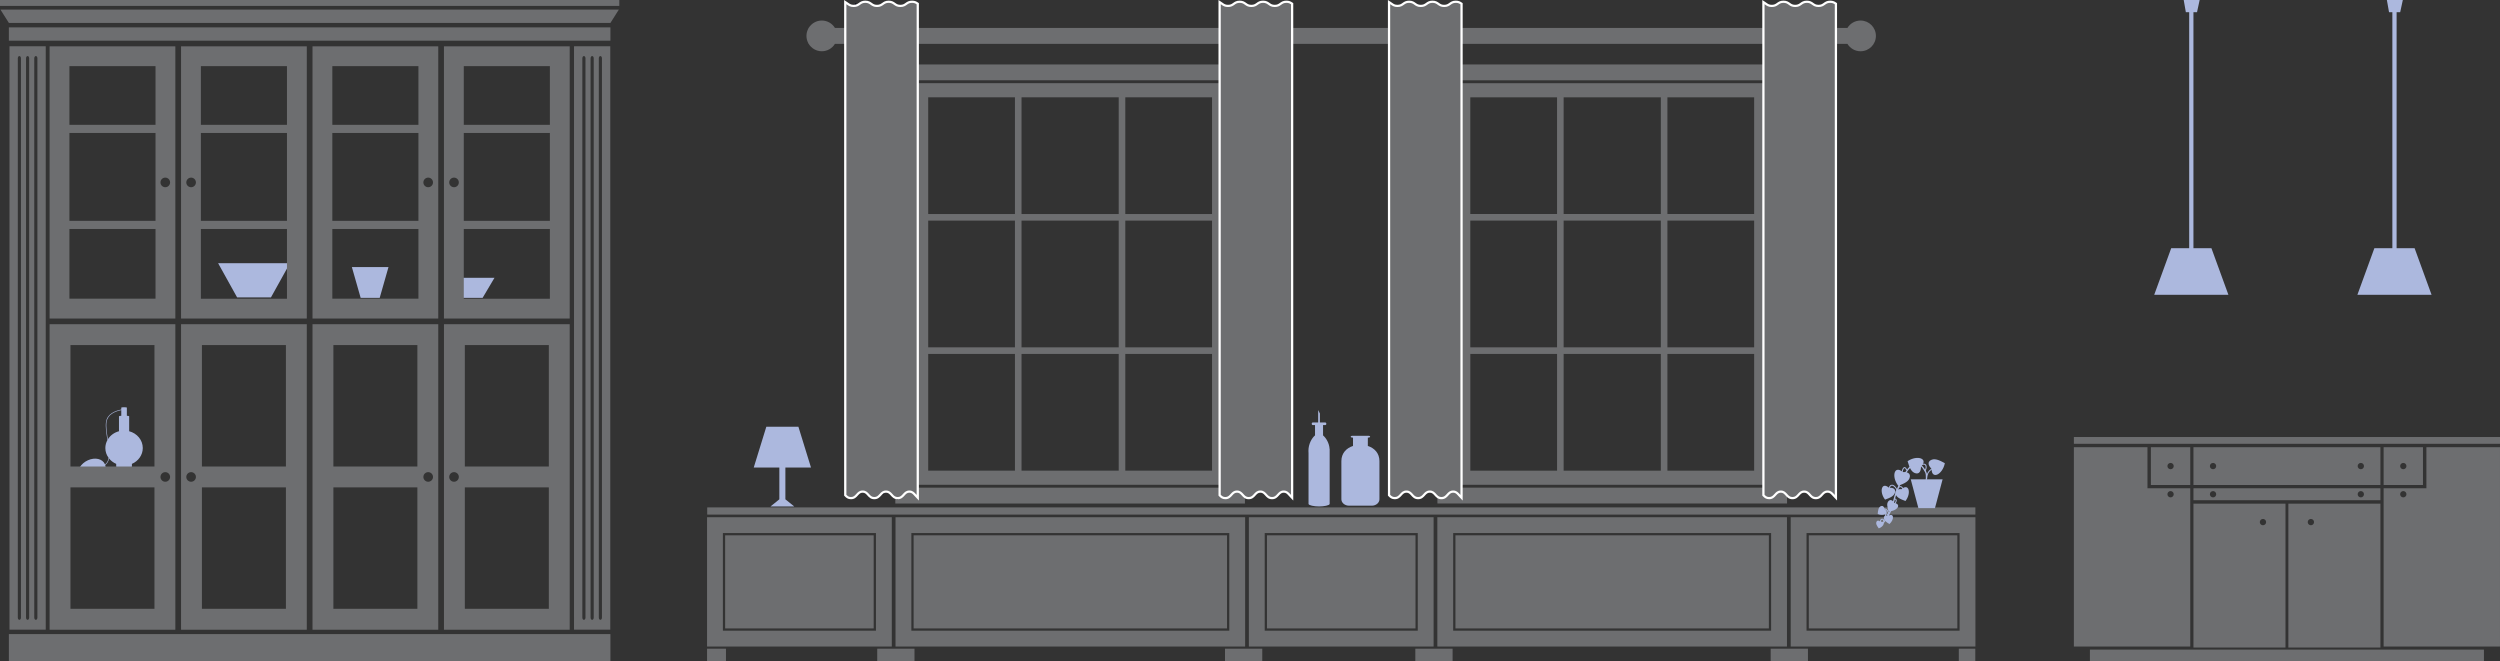 <?xml version="1.0" encoding="utf-8"?>
<!-- Generator: Adobe Illustrator 15.0.2, SVG Export Plug-In . SVG Version: 6.00 Build 0)  -->
<!DOCTYPE svg PUBLIC "-//W3C//DTD SVG 1.1//EN" "http://www.w3.org/Graphics/SVG/1.1/DTD/svg11.dtd">
<svg version="1.1" id="Layer_1" xmlns="http://www.w3.org/2000/svg" xmlns:xlink="http://www.w3.org/1999/xlink" x="0px" y="0px"
	 width="783.52px" height="207.311px" viewBox="0 0 783.52 207.311" enable-background="new 0 0 783.52 207.311"
	 xml:space="preserve">
<rect x="0" y="0" width="783.52" height="207.311" fill="#333333" stroke="none"/>
<g>
	<polygon fill="#ACB8DE" points="119,93.354 113.034,93.354 110.279,83.708 121.755,83.708 	"/>
	<polygon fill="#ACB8DE" points="151.253,93.354 143.182,93.354 139.456,87.058 154.98,87.058 	"/>
	<polygon fill="#ACB8DE" points="84.928,93.198 74.307,93.198 68.36,82.493 90.875,82.493 	"/>
	<g>
		<path fill="#ACB8DE" d="M33.405,132.241c0.362-2.364,2.687-3.319,4.603-3.703v1.766c-0.435,0.033-0.719,0.09-0.719,0.151v4.698
			c-1.482,0.39-2.725,1.309-3.479,2.521C33.497,135.732,33.181,133.728,33.405,132.241 M27.561,144.242
			c-2.269,1.021-3.601,3.266-3.046,5.07c-0.007,0.027-0.017,0.049-0.023,0.071l-0.004,0.016l0.001,0.005l-0.011,0.023l0.05,0.021
			l-0.021,0.047l0.021,0.017h0.008v0.002l0.01,0.004c0.018,0.012,0.038,0.02,0.057,0.027c0.712,1.739,3.069,2.335,5.348,1.312
			c2.258-1.019,3.59-3.245,3.05-5.049c0.012-0.054,0.02-0.092,0.023-0.108l0.005-0.01c0.628-0.463,0.978-1.158,1.152-2
			c0.584,0.727,1.347,1.308,2.237,1.69v0.885c0,0.175,1.104,0.316,2.462,0.316c1.357,0,2.46-0.144,2.46-0.316v-0.885
			c2.01-0.865,3.408-2.764,3.408-4.964c0-2.509-1.805-4.617-4.269-5.265v-4.698c0-0.062-0.29-0.118-0.724-0.151v-2.566
			c0-0.058-0.392-0.102-0.876-0.102c-0.483,0-0.872,0.044-0.872,0.102v0.617c-1.983,0.391-4.406,1.375-4.78,3.857
			c-0.231,1.535,0.093,3.58,0.415,5.554c0.005,0.056,0.014,0.104,0.022,0.155c-0.412,0.75-0.651,1.598-0.651,2.497
			c0,1.144,0.375,2.204,1.018,3.079c-0.146,0.872-0.484,1.585-1.112,2.047c-0.006-0.004-0.012-0.012-0.02-0.015
			C32.174,143.804,29.826,143.224,27.561,144.242"/>
	</g>
	<rect x="20.407" y="39.125" fill="#6D6E70" width="29.682" height="2.55"/>
	<rect x="20.407" y="69.214" fill="#6D6E70" width="29.682" height="2.552"/>
	<g>
		<path fill="#6D6E70" d="M51.8,58.68c-0.833,0-1.507-0.675-1.507-1.508c0-0.832,0.674-1.507,1.507-1.507
			c0.832,0,1.507,0.675,1.507,1.507C53.307,58.006,52.632,58.68,51.8,58.68 M48.74,93.615H21.757V20.729H48.74V93.615z
			 M15.543,99.829h39.41V14.517h-39.41V99.829z"/>
	</g>
	<rect x="61.607" y="39.125" fill="#6D6E70" width="29.683" height="2.55"/>
	<rect x="61.606" y="69.214" fill="#6D6E70" width="29.684" height="2.552"/>
	<g>
		<path fill="#6D6E70" d="M58.388,57.173c0-0.832,0.674-1.507,1.507-1.507c0.832,0,1.507,0.675,1.507,1.507
			c0,0.833-0.675,1.508-1.507,1.508C59.062,58.68,58.388,58.006,58.388,57.173 M62.955,20.729h26.983v72.887H62.955V20.729z
			 M56.742,99.829h39.41V14.517h-39.41V99.829z"/>
	</g>
	<rect x="102.805" y="39.125" fill="#6D6E70" width="29.682" height="2.55"/>
	<rect x="102.804" y="69.214" fill="#6D6E70" width="29.683" height="2.552"/>
	<g>
		<path fill="#6D6E70" d="M134.198,58.68c-0.831,0-1.507-0.675-1.507-1.508c0-0.832,0.676-1.507,1.507-1.507
			c0.833,0,1.509,0.675,1.509,1.507C135.706,58.006,135.031,58.68,134.198,58.68 M131.138,93.615h-26.983V20.729h26.983V93.615z
			 M97.942,99.829h39.41V14.517h-39.41V99.829z"/>
	</g>
	<rect x="144.005" y="39.125" fill="#6D6E70" width="29.682" height="2.55"/>
	<rect x="144.004" y="69.214" fill="#6D6E70" width="29.683" height="2.552"/>
	<g>
		<path fill="#6D6E70" d="M140.786,57.173c0-0.832,0.675-1.507,1.508-1.507c0.832,0,1.506,0.675,1.506,1.507
			c0,0.833-0.674,1.508-1.506,1.508C141.461,58.68,140.786,58.006,140.786,57.173 M145.354,20.729h26.984v72.887h-26.984V20.729z
			 M139.14,99.829h39.411V14.517H139.14V99.829z"/>
		<path fill="#6D6E70" d="M51.8,150.986c-0.833,0-1.507-0.675-1.507-1.506c0-0.834,0.674-1.508,1.507-1.508
			c0.832,0,1.507,0.674,1.507,1.508C53.307,150.312,52.632,150.986,51.8,150.986 M48.411,190.812H22.084v-82.665h26.327V190.812z
			 M15.543,197.354h39.41v-95.748h-39.41V197.354z"/>
	</g>
	<rect x="21.189" y="146.209" fill="#6D6E70" width="28.061" height="6.541"/>
	<g>
		<path fill="#6D6E70" d="M58.388,149.48c0-0.834,0.675-1.508,1.507-1.508c0.833,0,1.508,0.674,1.508,1.508
			c0,0.831-0.675,1.506-1.508,1.506C59.063,150.986,58.388,150.312,58.388,149.48 M63.284,108.147H89.61v82.665H63.284V108.147z
			 M56.742,197.354h39.409v-95.748H56.742V197.354z"/>
	</g>
	<rect x="62.446" y="146.209" fill="#6D6E70" width="28.061" height="6.541"/>
	<g>
		<path fill="#6D6E70" d="M134.199,150.986c-0.833,0-1.509-0.675-1.509-1.506c0-0.834,0.676-1.508,1.509-1.508
			c0.831,0,1.507,0.674,1.507,1.508C135.706,150.312,135.031,150.986,134.199,150.986 M130.811,190.812h-26.327v-82.665h26.327
			V190.812z M97.942,197.354h39.41v-95.748h-39.41V197.354z"/>
	</g>
	<rect x="103.588" y="146.209" fill="#6D6E70" width="28.06" height="6.541"/>
	<g>
		<path fill="#6D6E70" d="M140.787,149.48c0-0.834,0.675-1.508,1.507-1.508c0.833,0,1.508,0.674,1.508,1.508
			c0,0.831-0.675,1.506-1.508,1.506C141.462,150.986,140.787,150.312,140.787,149.48 M145.683,108.147h26.327v82.665h-26.327
			V108.147z M139.141,197.354h39.41v-95.748h-39.41V197.354z"/>
	</g>
	<rect x="144.845" y="146.209" fill="#6D6E70" width="28.059" height="6.541"/>
	<rect x="2.782" y="8.579" fill="#6D6E70" width="188.528" height="4.175"/>
	<rect y="0" fill="#6D6E70" width="194.094" height="1.854"/>
	<polygon fill="#6D6E70" points="191.312,7.188 2.782,7.188 0.146,3.015 193.948,3.015 	"/>
	<rect x="2.783" y="198.731" fill="#6D6E70" width="188.527" height="8.579"/>
	<g>
		<path fill="#6D6E70" d="M11.722,193.568c0,0.385-0.221,0.696-0.492,0.696s-0.491-0.312-0.491-0.696V18.259
			c0-0.384,0.221-0.695,0.491-0.695c0.271,0,0.492,0.312,0.492,0.695V193.568z M9.142,193.568c0,0.385-0.22,0.696-0.491,0.696
			s-0.49-0.312-0.49-0.696V18.259c0-0.384,0.219-0.695,0.49-0.695s0.491,0.312,0.491,0.695V193.568z M6.563,193.568
			c0,0.385-0.22,0.696-0.491,0.696s-0.49-0.312-0.49-0.696V18.259c0-0.384,0.219-0.695,0.49-0.695s0.491,0.312,0.491,0.695V193.568z
			 M2.97,197.333h11.363V14.494H2.97V197.333z"/>
		<path fill="#6D6E70" d="M188.655,193.568c0,0.385-0.22,0.696-0.491,0.696s-0.491-0.312-0.491-0.696V18.259
			c0-0.384,0.22-0.695,0.491-0.695s0.491,0.312,0.491,0.695V193.568z M186.075,193.568c0,0.385-0.221,0.696-0.492,0.696
			s-0.49-0.312-0.49-0.696V18.259c0-0.384,0.219-0.695,0.49-0.695s0.492,0.312,0.492,0.695V193.568z M183.496,193.568
			c0,0.385-0.221,0.696-0.491,0.696c-0.271,0-0.492-0.312-0.492-0.696V18.259c0-0.384,0.221-0.695,0.492-0.695
			s0.491,0.312,0.491,0.695V193.568z M179.903,197.333h11.362V14.494h-11.362V197.333z"/>
		<path fill="#6D6E70" d="M680.275,153.906c0.548,0,0.991,0.443,0.991,0.99c0,0.548-0.443,0.991-0.991,0.991
			c-0.547,0-0.991-0.443-0.991-0.991C679.283,154.351,679.729,153.906,680.275,153.906 M673.033,140.152h-23.062v62.485h36.474
			v-49.612h-13.409L673.033,140.152L673.033,140.152z"/>
		<path fill="#6D6E70" d="M680.275,147.064c-0.547,0-0.991-0.443-0.991-0.992c0-0.547,0.443-0.989,0.991-0.989
			s0.99,0.442,0.99,0.989C681.267,146.62,680.823,147.064,680.275,147.064 M674.107,151.994h12.336v-11.844h-12.336V151.994z"/>
		<path fill="#6D6E70" d="M754.201,154.896c0,0.549-0.443,0.992-0.99,0.992c-0.549,0-0.992-0.443-0.992-0.992
			c0-0.547,0.443-0.99,0.992-0.99C753.758,153.906,754.201,154.35,754.201,154.896 M760.451,153.025h-13.408v49.612h36.472v-62.485
			h-23.062L760.451,153.025L760.451,153.025z"/>
		<path fill="#6D6E70" d="M752.219,146.072c0-0.547,0.443-0.989,0.992-0.989c0.547,0,0.99,0.442,0.99,0.989
			c0,0.549-0.443,0.992-0.99,0.992C752.662,147.064,752.219,146.62,752.219,146.072 M747.043,151.994h12.336v-11.844h-12.336
			V151.994z"/>
		<path fill="#6D6E70" d="M739.902,155.889c-0.55,0-0.992-0.444-0.992-0.991c0-0.548,0.442-0.991,0.992-0.991
			c0.547,0,0.989,0.443,0.989,0.991C740.893,155.444,740.448,155.889,739.902,155.889 M693.584,155.889
			c-0.549,0-0.992-0.444-0.992-0.991c0-0.548,0.443-0.991,0.992-0.991c0.547,0,0.99,0.443,0.99,0.991
			C694.574,155.444,694.131,155.889,693.584,155.889 M687.444,156.769h58.598v-3.743h-58.598V156.769z"/>
		<path fill="#6D6E70" d="M739.902,147.064c-0.55,0-0.992-0.443-0.992-0.99c0-0.549,0.442-0.991,0.992-0.991
			c0.547,0,0.989,0.442,0.989,0.991C740.893,146.62,740.448,147.064,739.902,147.064 M693.584,147.064
			c-0.549,0-0.992-0.443-0.992-0.99c0-0.549,0.443-0.991,0.992-0.991c0.547,0,0.99,0.442,0.99,0.991
			C694.574,146.62,694.131,147.064,693.584,147.064 M687.444,151.994h58.598v-11.844h-58.598V151.994z"/>
		<path fill="#6D6E70" d="M709.233,164.62c-0.55,0-0.992-0.443-0.992-0.99c0-0.548,0.442-0.991,0.992-0.991
			c0.547,0,0.989,0.443,0.989,0.991C710.224,164.177,709.78,164.62,709.233,164.62 M687.444,202.953h28.85V157.85h-28.85V202.953z"
			/>
		<path fill="#6D6E70" d="M723.261,163.63c0-0.548,0.443-0.991,0.992-0.991c0.548,0,0.991,0.443,0.991,0.991
			c0,0.547-0.443,0.99-0.991,0.99C723.704,164.62,723.261,164.177,723.261,163.63 M717.192,202.953h28.85V157.85h-28.85V202.953z"/>
	</g>
	<rect x="649.971" y="136.966" fill="#6D6E70" width="133.544" height="2.125"/>
	<rect x="654.998" y="203.592" fill="#6D6E70" width="123.487" height="3.72"/>
	<polyline fill="#ACB8DE" points="749.783,2.548 749.783,77.792 744.146,77.792 738.826,92.389 762.075,92.389 756.757,77.792 
		751.117,77.792 751.117,64.517 751.117,2.549 	"/>
	<polygon fill="#ACB8DE" points="748.066,0 748.741,3.831 752.235,3.831 753.064,0 	"/>
	<polyline fill="#ACB8DE" points="686.107,2.548 686.107,77.792 680.471,77.792 675.15,92.389 698.399,92.389 693.081,77.792 
		687.441,77.792 687.441,64.517 687.441,2.549 	"/>
	<polygon fill="#ACB8DE" points="684.391,0 685.065,3.831 688.56,3.831 689.389,0 	"/>
	<rect x="554.943" y="203.308" fill="#6D6E70" width="11.68" height="4.003"/>
	<rect x="274.929" y="203.308" fill="#6D6E70" width="11.68" height="4.003"/>
	<path fill="#6D6E70" d="M385.272,197.663h-99.645v-30.6h99.645V197.663z M280.662,202.628h109.573v-40.526H280.662V202.628z"/>
	<rect x="286.336" y="167.773" fill="#6D6E70" width="98.228" height="29.182"/>
	<path fill="#6D6E70" d="M444.339,197.663h-47.97v-30.6h47.97V197.663z M391.407,202.628h57.896v-40.526h-57.896V202.628z"/>
	<rect x="397.079" y="167.773" fill="#6D6E70" width="46.552" height="29.182"/>
	<path fill="#6D6E70" d="M614.151,197.663h-47.971v-30.6h47.971V197.663z M561.218,202.628h57.896v-40.526h-57.896V202.628z"/>
	<rect x="566.891" y="167.773" fill="#6D6E70" width="46.553" height="29.182"/>
	<path fill="#6D6E70" d="M274.528,197.663h-47.969v-30.6h47.969V197.663z M221.595,202.628h57.897v-40.526h-57.897V202.628z"/>
	<rect x="227.268" y="167.773" fill="#6D6E70" width="46.551" height="29.182"/>
	<path fill="#6D6E70" d="M555.084,197.663h-99.646v-30.6h99.646V197.663z M450.474,202.628h109.574v-40.526H450.474V202.628z"/>
	<rect x="456.147" y="167.773" fill="#6D6E70" width="98.229" height="29.182"/>
	<rect x="383.923" y="203.308" fill="#6D6E70" width="11.679" height="4.003"/>
	<rect x="221.599" y="203.308" fill="#6D6E70" width="5.925" height="4.003"/>
	<rect x="443.576" y="203.308" fill="#6D6E70" width="11.681" height="4.003"/>
	<rect x="613.906" y="203.308" fill="#6D6E70" width="5.168" height="4.003"/>
	<rect x="221.645" y="159.025" fill="#6D6E70" width="397.457" height="2.252"/>
	<path fill="#6D6E70" d="M385.208,152.837h-99.646V25.166h99.646V152.837z M280.598,157.801h109.574V20.2H280.598V157.801z"/>
	<path fill="#6D6E70" d="M352.679,110.923h27.185v36.582h-27.185V110.923z M290.907,110.923h27.185v36.582h-27.185V110.923z
		 M318.091,67.078h-27.186v-36.58h27.186V67.078z M352.679,69.143h27.185v39.716h-27.185V69.143z M320.155,30.497h30.46v36.581
		h-30.46V30.497z M318.091,108.858h-27.186V69.143h27.186V108.858z M350.615,147.505h-30.46v-36.582h30.46V147.505z M320.155,69.143
		h30.46v39.716h-30.46V69.143z M379.864,67.078h-27.185v-36.58h27.185V67.078z M286.475,151.936h97.821V26.065h-97.821V151.936
		L286.475,151.936z"/>
	<path fill="#6D6E70" d="M555.11,152.837h-99.646V25.166h99.646V152.837z M450.501,157.801h109.573V20.2H450.501V157.801z"/>
	<path fill="#6D6E70" d="M522.58,110.923h27.186v36.582H522.58V110.923z M460.809,110.923h27.187v36.582h-27.187V110.923z
		 M487.992,67.078h-27.187v-36.58h27.187V67.078z M522.58,69.143h27.186v39.716H522.58V69.143z M490.058,30.497h30.46v36.581h-30.46
		V30.497z M487.992,108.858h-27.187V69.143h27.187V108.858z M520.517,147.505h-30.46v-36.582h30.46V147.505z M490.058,69.143h30.46
		v39.716h-30.46V69.143z M549.766,67.078H522.58v-36.58h27.186V67.078z M456.377,151.936h97.82V26.065h-97.82V151.936z"/>
	<g>
		<path fill="#6D6E70" d="M583.11,6.436c-1.743,0-3.266,0.93-4.109,2.313h-317.33c-0.845-1.387-2.367-2.313-4.109-2.313
			c-1.743,0-3.264,0.93-4.109,2.313h-0.081v0.134c-0.396,0.7-0.625,1.507-0.625,2.368s0.229,1.668,0.625,2.368v0.134h0.081
			c0.846,1.387,2.366,2.313,4.109,2.313c1.742,0,3.265-0.929,4.109-2.313H579c0.846,1.387,2.366,2.313,4.109,2.313
			c2.659,0,4.814-2.155,4.814-4.815S585.771,6.436,583.11,6.436"/>
	</g>
	<path fill="none" stroke="#0F0F1E" stroke-width="0.396" stroke-miterlimit="10" d="M276.832,0.712v154.245 M285.725,0.985v153.232
		 M281.267,1.744v154.751 M272.614,1.744v154.244 M268.156,0.985V155.23"/>
	<g>
		<path fill="#FFFFFF" d="M286.761,155.583c-0.089-0.093-0.177-0.19-0.268-0.292c-0.485-0.543-0.816-0.876-1.491-0.876
			c-0.674,0-1.006,0.333-1.489,0.876c-0.492,0.552-1.05,1.178-2.172,1.178s-1.679-0.626-2.172-1.178
			c-0.485-0.543-0.815-0.876-1.49-0.876c-0.676,0-1.006,0.333-1.49,0.876c-0.492,0.552-1.05,1.178-2.172,1.178
			c-1.121,0-1.679-0.626-2.171-1.178c-0.484-0.543-0.813-0.876-1.488-0.876c-0.675,0-1.006,0.333-1.489,0.876
			c-0.492,0.552-1.05,1.178-2.172,1.178c-0.948,0-1.501-0.452-1.956-0.942l-0.186-0.197V0l1.109,0.743
			c0.09,0.061,0.179,0.122,0.271,0.188c0.434,0.312,0.808,0.575,1.607,0.575s1.173-0.266,1.604-0.575
			c0.48-0.344,1.024-0.732,2.057-0.732c1.031,0,1.575,0.391,2.057,0.732c0.432,0.312,0.805,0.575,1.605,0.575
			c0.8,0,1.173-0.267,1.605-0.575c0.48-0.345,1.024-0.732,2.056-0.732c1.032,0,1.575,0.39,2.056,0.732
			c0.432,0.312,0.805,0.575,1.604,0.575c0.8,0,1.173-0.267,1.606-0.575c0.479-0.345,1.023-0.732,2.055-0.732
			c0.871,0,1.399,0.279,1.84,0.583l0.302,0.206v155.888L286.761,155.583z"/>
		<path fill="#6D6E70" d="M285.847,0.893c-0.799,0-1.187,0.276-1.637,0.601c-0.465,0.333-0.992,0.71-2.023,0.71
			c-1.031,0-1.558-0.377-2.022-0.71c-0.45-0.322-0.838-0.601-1.638-0.601c-0.8,0-1.188,0.276-1.638,0.601
			c-0.465,0.333-0.992,0.71-2.024,0.71c-1.03,0-1.558-0.377-2.022-0.71c-0.451-0.322-0.839-0.601-1.639-0.601
			c-0.8,0-1.188,0.276-1.638,0.601c-0.465,0.333-0.993,0.71-2.023,0.71c-1.032,0-1.56-0.377-2.025-0.71
			c-0.085-0.062-0.169-0.12-0.253-0.177v4.56v90.61v58.571c0.375,0.401,0.757,0.717,1.433,0.717c0.8,0,1.188-0.438,1.638-0.94
			c0.466-0.521,0.993-1.111,2.023-1.111c1.031,0,1.559,0.591,2.023,1.111c0.449,0.505,0.838,0.94,1.637,0.94s1.188-0.438,1.637-0.94
			c0.466-0.521,0.992-1.111,2.024-1.111c1.031,0,1.559,0.591,2.024,1.111c0.449,0.505,0.838,0.94,1.638,0.94
			c0.8,0,1.188-0.438,1.638-0.94c0.465-0.521,0.992-1.111,2.023-1.111c1.032,0,1.559,0.591,2.024,1.111
			c0.086,0.098,0.169,0.188,0.253,0.275V96.486V5.875V1.35C286.906,1.093,286.524,0.893,285.847,0.893"/>
		<path fill="#FFFFFF" d="M404.088,155.583c-0.088-0.093-0.177-0.19-0.269-0.292c-0.483-0.543-0.815-0.876-1.49-0.876
			c-0.674,0-1.006,0.333-1.488,0.876c-0.493,0.552-1.05,1.178-2.173,1.178c-1.121,0-1.679-0.626-2.173-1.178
			c-0.483-0.543-0.813-0.876-1.488-0.876c-0.677,0-1.007,0.333-1.489,0.876c-0.492,0.552-1.051,1.178-2.172,1.178
			c-1.121,0-1.679-0.626-2.171-1.178c-0.484-0.543-0.814-0.876-1.489-0.876c-0.674,0-1.005,0.333-1.489,0.876
			c-0.491,0.552-1.049,1.178-2.171,1.178c-0.948,0-1.501-0.452-1.957-0.942l-0.185-0.197V0l1.109,0.743
			c0.09,0.061,0.179,0.122,0.271,0.188c0.433,0.312,0.807,0.575,1.607,0.575c0.799,0,1.173-0.266,1.604-0.575
			c0.48-0.344,1.024-0.732,2.056-0.732c1.032,0,1.576,0.391,2.057,0.732c0.433,0.312,0.806,0.575,1.605,0.575
			c0.803,0,1.174-0.267,1.606-0.575c0.479-0.345,1.022-0.732,2.056-0.732c1.031,0,1.575,0.39,2.057,0.732
			c0.433,0.312,0.806,0.575,1.604,0.575c0.801,0,1.174-0.267,1.604-0.575c0.479-0.345,1.023-0.732,2.057-0.732
			c0.87,0,1.398,0.279,1.84,0.583l0.303,0.206v155.888L404.088,155.583z"/>
		<path fill="#6D6E70" d="M403.174,0.893c-0.799,0-1.188,0.276-1.638,0.601c-0.465,0.333-0.991,0.71-2.022,0.71
			c-1.029,0-1.559-0.377-2.021-0.71c-0.45-0.322-0.838-0.601-1.637-0.601c-0.801,0-1.188,0.276-1.639,0.601
			c-0.465,0.333-0.992,0.71-2.024,0.71c-1.03,0-1.558-0.377-2.022-0.71c-0.451-0.322-0.839-0.601-1.64-0.601
			c-0.799,0-1.188,0.276-1.637,0.601c-0.466,0.333-0.993,0.71-2.023,0.71c-1.032,0-1.56-0.377-2.025-0.71
			c-0.085-0.062-0.169-0.12-0.253-0.177v4.56v90.61v58.571c0.375,0.401,0.757,0.717,1.433,0.717c0.8,0,1.188-0.438,1.638-0.94
			c0.466-0.521,0.993-1.111,2.023-1.111c1.031,0,1.559,0.591,2.023,1.111c0.449,0.505,0.838,0.94,1.637,0.94
			c0.799,0,1.188-0.438,1.637-0.94c0.466-0.521,0.992-1.111,2.022-1.111c1.031,0,1.561,0.591,2.023,1.111
			c0.45,0.505,0.838,0.94,1.639,0.94s1.188-0.438,1.639-0.94c0.466-0.521,0.992-1.111,2.021-1.111c1.032,0,1.561,0.591,2.025,1.111
			c0.086,0.098,0.169,0.188,0.253,0.275V96.486V5.875V1.35C404.233,1.093,403.852,0.893,403.174,0.893"/>
		<path fill="#FFFFFF" d="M457.19,155.583c-0.091-0.093-0.179-0.19-0.27-0.292c-0.485-0.543-0.814-0.876-1.491-0.876
			c-0.674,0-1.006,0.333-1.487,0.876c-0.492,0.552-1.052,1.178-2.174,1.178c-1.12,0-1.679-0.626-2.172-1.178
			c-0.483-0.543-0.813-0.876-1.488-0.876c-0.678,0-1.008,0.333-1.49,0.876c-0.492,0.552-1.05,1.178-2.172,1.178
			c-1.121,0-1.681-0.626-2.171-1.178c-0.484-0.543-0.813-0.876-1.488-0.876s-1.006,0.333-1.489,0.876
			c-0.492,0.552-1.05,1.178-2.171,1.178c-0.949,0-1.501-0.452-1.957-0.942l-0.186-0.197V0l1.107,0.743
			c0.09,0.061,0.18,0.122,0.271,0.188c0.434,0.312,0.808,0.575,1.605,0.575s1.173-0.266,1.604-0.575
			c0.479-0.344,1.022-0.732,2.057-0.732c1.032,0,1.575,0.391,2.058,0.732c0.433,0.312,0.806,0.575,1.604,0.575
			c0.801,0,1.173-0.267,1.605-0.575c0.479-0.345,1.022-0.732,2.056-0.732c1.031,0,1.575,0.39,2.056,0.732
			c0.434,0.312,0.807,0.575,1.604,0.575c0.8,0,1.173-0.267,1.604-0.575c0.479-0.345,1.023-0.732,2.057-0.732
			c0.869,0,1.397,0.279,1.84,0.583l0.303,0.206v155.888L457.19,155.583z"/>
		<path fill="#6D6E70" d="M456.275,0.893c-0.8,0-1.188,0.276-1.638,0.601c-0.465,0.333-0.991,0.71-2.022,0.71
			c-1.029,0-1.559-0.377-2.021-0.71c-0.45-0.322-0.838-0.601-1.638-0.601c-0.801,0-1.188,0.276-1.639,0.601
			c-0.466,0.333-0.991,0.71-2.022,0.71s-1.56-0.377-2.023-0.71c-0.45-0.322-0.839-0.601-1.639-0.601s-1.188,0.276-1.638,0.601
			c-0.466,0.333-0.992,0.71-2.023,0.71c-1.032,0-1.56-0.377-2.024-0.71c-0.085-0.062-0.169-0.12-0.253-0.177v4.56v90.61v58.571
			c0.375,0.401,0.757,0.717,1.435,0.717c0.799,0,1.188-0.438,1.637-0.94c0.467-0.521,0.993-1.111,2.023-1.111
			s1.559,0.591,2.021,1.111c0.449,0.505,0.839,0.94,1.638,0.94c0.8,0,1.188-0.438,1.638-0.94c0.466-0.521,0.992-1.111,2.023-1.111
			s1.561,0.591,2.023,1.111c0.449,0.505,0.838,0.94,1.638,0.94c0.801,0,1.188-0.438,1.639-0.94c0.466-0.521,0.992-1.111,2.022-1.111
			c1.032,0,1.56,0.591,2.024,1.111c0.086,0.098,0.169,0.188,0.253,0.275V96.486V5.875V1.35
			C457.335,1.093,456.952,0.893,456.275,0.893"/>
		<path fill="#FFFFFF" d="M574.518,155.583c-0.089-0.093-0.177-0.19-0.268-0.292c-0.485-0.543-0.816-0.876-1.491-0.876
			s-1.006,0.333-1.49,0.876c-0.49,0.552-1.049,1.178-2.171,1.178s-1.68-0.626-2.172-1.178c-0.484-0.543-0.814-0.876-1.49-0.876
			s-1.006,0.333-1.489,0.876c-0.492,0.552-1.05,1.178-2.172,1.178c-1.121,0-1.68-0.626-2.172-1.178
			c-0.483-0.543-0.812-0.876-1.487-0.876s-1.006,0.333-1.489,0.876c-0.491,0.552-1.051,1.178-2.172,1.178
			c-0.947,0-1.501-0.452-1.957-0.942l-0.185-0.197V0l1.108,0.743c0.09,0.061,0.179,0.122,0.271,0.188
			c0.435,0.312,0.807,0.575,1.606,0.575c0.799,0,1.173-0.266,1.604-0.575c0.479-0.344,1.023-0.732,2.058-0.732
			c1.03,0,1.574,0.391,2.057,0.732c0.433,0.312,0.806,0.575,1.604,0.575c0.803,0,1.175-0.267,1.606-0.575
			c0.479-0.345,1.023-0.732,2.056-0.732s1.575,0.39,2.057,0.732c0.433,0.312,0.806,0.575,1.604,0.575c0.8,0,1.173-0.267,1.605-0.575
			c0.479-0.345,1.022-0.732,2.056-0.732c0.87,0,1.398,0.279,1.84,0.583l0.303,0.206v155.888L574.518,155.583z"/>
		<path fill="#6D6E70" d="M573.604,0.893c-0.799,0-1.188,0.276-1.638,0.601c-0.466,0.333-0.991,0.71-2.021,0.71
			c-1.031,0-1.56-0.377-2.022-0.71c-0.449-0.322-0.839-0.601-1.638-0.601c-0.8,0-1.188,0.276-1.638,0.601
			c-0.466,0.333-0.992,0.71-2.024,0.71c-1.03,0-1.558-0.377-2.021-0.71c-0.45-0.322-0.841-0.601-1.641-0.601
			s-1.188,0.276-1.638,0.601c-0.465,0.333-0.993,0.71-2.023,0.71s-1.56-0.377-2.023-0.71c-0.085-0.062-0.169-0.12-0.253-0.177v4.56
			v90.61v58.571c0.375,0.401,0.757,0.717,1.433,0.717c0.8,0,1.188-0.438,1.638-0.94c0.467-0.521,0.993-1.111,2.023-1.111
			c1.031,0,1.559,0.591,2.022,1.111c0.448,0.505,0.839,0.94,1.638,0.94s1.188-0.438,1.637-0.94c0.466-0.521,0.993-1.111,2.024-1.111
			c1.03,0,1.56,0.591,2.022,1.111c0.449,0.505,0.838,0.94,1.639,0.94s1.188-0.438,1.639-0.94c0.465-0.521,0.992-1.111,2.021-1.111
			c1.032,0,1.561,0.591,2.024,1.111c0.086,0.098,0.169,0.188,0.253,0.275V96.486V5.875V1.35
			C574.661,1.093,574.28,0.893,573.604,0.893"/>
		<path fill="#ACB8DE" d="M603.758,150.895c0.042-0.225,0.082-0.458,0.12-0.693c0.106-0.667,0.22-1.356,0.511-1.913
			c0.24-0.46,0.604-0.76,0.98-1.075c0.322-0.267,0.652-0.54,0.96-0.937l-0.245-0.191c-0.286,0.369-0.604,0.632-0.912,0.889
			c-0.406,0.337-0.789,0.653-1.06,1.17c-0.315,0.604-0.433,1.317-0.543,2.009c-0.036,0.231-0.074,0.464-0.119,0.684L603.758,150.895
			z"/>
		<path fill="#ACB8DE" d="M589.271,164.768c1.715-0.566,3.58-4.93,3.6-4.976c0.402-0.946,0.658-1.941,0.902-2.903
			c0.24-0.938,0.488-1.906,0.871-2.817c0.045-0.106,0.104-0.255,0.179-0.437c0.789-1.965,3.192-7.946,5.773-8.066
			c0.973-0.062,1.883,0.773,2.734,2.438c0.259,0.504,0.249,1.146,0.24,1.771c-0.002,0.136-0.005,0.267-0.005,0.396l0.418-0.001
			c0-0.128,0-0.259,0.003-0.39c0.009-0.644,0.019-1.372-0.287-1.969c-0.933-1.815-1.987-2.708-3.123-2.66
			c-2.555,0.119-4.729,4.812-6.145,8.328c-0.069,0.179-0.129,0.324-0.177,0.432c-0.393,0.939-0.644,1.922-0.888,2.873
			c-0.244,0.947-0.495,1.928-0.883,2.847c-0.724,1.697-2.208,4.363-3.35,4.742L589.271,164.768z"/>
		<path fill="#ACB8DE" d="M596.645,154.196c0.164-0.695-0.196-1.545-0.764-1.78c-0.195-0.086-0.711-0.198-1.172,0.534l0.268,0.166
			c0.169-0.271,0.444-0.556,0.783-0.412c0.389,0.162,0.726,0.816,0.58,1.42L596.645,154.196z"/>
		<path fill="#ACB8DE" d="M595.982,148.888l0.31-0.045c-0.13-0.921,0.226-2.038,0.573-2.131c0.192-0.038,0.396,0.231,0.595,0.737
			l0.289-0.113c-0.276-0.708-0.593-1.026-0.962-0.927C596.198,146.564,595.847,147.924,595.982,148.888"/>
		<path fill="#ACB8DE" d="M603.473,147.636c0.446-0.879,0.482-1.646,0.099-2.057c-0.187-0.2-0.644-0.475-1.588-0.063l0.122,0.287
			c0.57-0.249,1.011-0.25,1.238-0.01c0.282,0.301,0.225,0.969-0.149,1.7L603.473,147.636z"/>
		<path fill="#ACB8DE" d="M591.997,153.837c0.16-0.998,0.485-1.571,0.917-1.612c0.559-0.04,1.234,0.743,1.521,1.521l0.291-0.106
			c-0.329-0.902-1.11-1.795-1.844-1.723c-0.413,0.04-0.956,0.396-1.191,1.875L591.997,153.837z"/>
		<path fill="#ACB8DE" d="M593.637,158.211c0.35-0.129,0.896-0.974,0.799-1.501c-0.033-0.188-0.176-0.5-0.742-0.5v0.312
			c0.394,0,0.425,0.178,0.438,0.244c0.071,0.405-0.417,1.085-0.604,1.153L593.637,158.211z"/>
		<path fill="#ACB8DE" d="M591.986,161.702c0.312-0.817-0.114-1.584-0.574-1.994c-0.366-0.326-0.755-0.441-1.016-0.309
			c-0.149,0.079-0.317,0.27-0.264,0.729l0.312-0.036c-0.026-0.22,0.008-0.371,0.097-0.418c0.114-0.062,0.38,0.015,0.662,0.266
			c0.386,0.345,0.745,0.98,0.49,1.646L591.986,161.702z"/>
		<path fill="#ACB8DE" d="M591.174,162.4l0.312-0.021c-0.011-0.153-0.104-0.312-0.2-0.48c-0.165-0.28-0.263-0.478-0.153-0.619
			c0.048-0.063,0.09-0.098,0.127-0.099c0.098,0.004,0.242,0.229,0.32,0.354c0.062,0.097,0.112,0.176,0.169,0.225l0.205-0.232
			c-0.021-0.021-0.072-0.1-0.112-0.159c-0.139-0.218-0.312-0.485-0.568-0.497h-0.015c-0.137,0-0.264,0.074-0.375,0.224
			c-0.243,0.317-0.025,0.692,0.132,0.966C591.09,162.186,591.169,162.32,591.174,162.4"/>
		<path fill="#ACB8DE" d="M589.189,163.629l0.312-0.005c-0.004-0.225,0.025-0.745,0.365-0.752c0.256-0.018,0.288,0.086,0.341,0.374
			c0.016,0.09,0.033,0.181,0.062,0.269l0.298-0.1c-0.025-0.072-0.038-0.149-0.053-0.227c-0.044-0.252-0.114-0.632-0.632-0.632
			c-0.007,0-0.015,0.002-0.021,0.002C589.432,162.568,589.181,162.969,589.189,163.629"/>
		<path fill="#ACB8DE" d="M596.361,147.966c0,0,2.419-0.317,2.207,1.458c-0.216,1.448-1.694,2.112-3.646,2.817
			C592.688,149.361,593.699,145.601,596.361,147.966"/>
		<path fill="#ACB8DE" d="M602.037,146.24c0,0,0.164,2.435-1.595,2.113c-1.434-0.307-2.003-1.821-2.587-3.814
			C600.866,142.487,604.562,143.733,602.037,146.24"/>
		<path fill="#ACB8DE" d="M605.369,146.911c0,0-1.837-1.604-0.365-2.621c1.229-0.798,2.703-0.13,4.526,0.869
			C608.851,148.738,605.361,150.47,605.369,146.911"/>
		<path fill="#ACB8DE" d="M592.036,152.887c0,0,2.096-0.274,1.913,1.263c-0.188,1.254-1.467,1.826-3.158,2.438
			C588.86,154.098,589.736,150.841,592.036,152.887"/>
		<path fill="#ACB8DE" d="M595.946,153.316c0,0-2.096-0.273-1.912,1.263c0.188,1.254,1.465,1.827,3.155,2.438
			C599.123,154.526,598.246,151.272,595.946,153.316"/>
		<path fill="#ACB8DE" d="M593.689,157.607c0,0-0.863-1.498-1.771-0.611c-0.725,0.749-0.458,1.863-0.015,3.27
			C594.487,160.278,596.17,158.085,593.689,157.607"/>
		<path fill="#ACB8DE" d="M590.656,159.632c0,0-0.195-1.398-1.153-1.01c-0.776,0.346-0.921,1.271-1.017,2.471
			C590.439,161.899,592.386,160.758,590.656,159.632"/>
		<path fill="#ACB8DE" d="M591.842,161.646c0,0-1.333-0.466-1.426,0.567c-0.049,0.847,0.712,1.396,1.734,2.029
			C593.761,162.874,593.629,160.618,591.842,161.646"/>
		<path fill="#ACB8DE" d="M589.383,163.512c0,0-0.885-0.769-1.269-0.002c-0.299,0.639,0.114,1.291,0.71,2.093
			C590.479,165.043,591.07,163.271,589.383,163.512"/>
	</g>
	<polygon fill="#ACB8DE" points="601.239,159.248 606.432,159.248 608.827,150.218 598.843,150.218 	"/>
	<polygon fill="#ACB8DE" points="246.147,156.489 246.147,146.525 254.172,146.525 250.227,133.747 240.172,133.747 
		236.229,146.525 244.251,146.525 244.251,156.489 241.478,158.728 248.921,158.728 246.15,156.489 	"/>
	<g>
		<path fill="#ACB8DE" d="M416.704,140.725c-0.106-1.896-1.139-3.494-2.052-4.272v-3.238h0.722c0.167,0,0.308-0.18,0.308-0.406
			c0-0.219-0.141-0.396-0.308-0.396h-1.708v-2.811l-0.543-1.096v3.904h-1.71c-0.17,0-0.305,0.178-0.305,0.396
			c0,0.229,0.135,0.406,0.305,0.406h0.726v3.238c-1.006,0.854-2.064,2.688-2.064,4.812c0,0.279,0.011,0.562,0.029,0.836v15.857
			h0.012c0.052,0.424,1.714,0.77,3.299,0.77c1.59,0,3.246-0.346,3.303-0.77h0.006v-17.233L416.704,140.725L416.704,140.725z"/>
		<path fill="#ACB8DE" d="M427.797,136.574h1.04c0.313,0,0.574,0.13,0.574,0.287c0,0.155-0.261,0.286-0.574,0.286h-0.146v2.616
			c2.136,0.685,3.638,2.343,3.638,4.751v11.95c0,1.119-1.081,2.026-2.406,2.026h-7.112c-1.336,0-2.414-0.907-2.414-2.026v-11.95
			c0-2.408,1.506-4.066,3.645-4.751v-2.616h-0.145c-0.322,0-0.577-0.131-0.577-0.286c0-0.157,0.255-0.287,0.577-0.287h0.987H427.797
			z"/>
	</g>
</g>
</svg>

